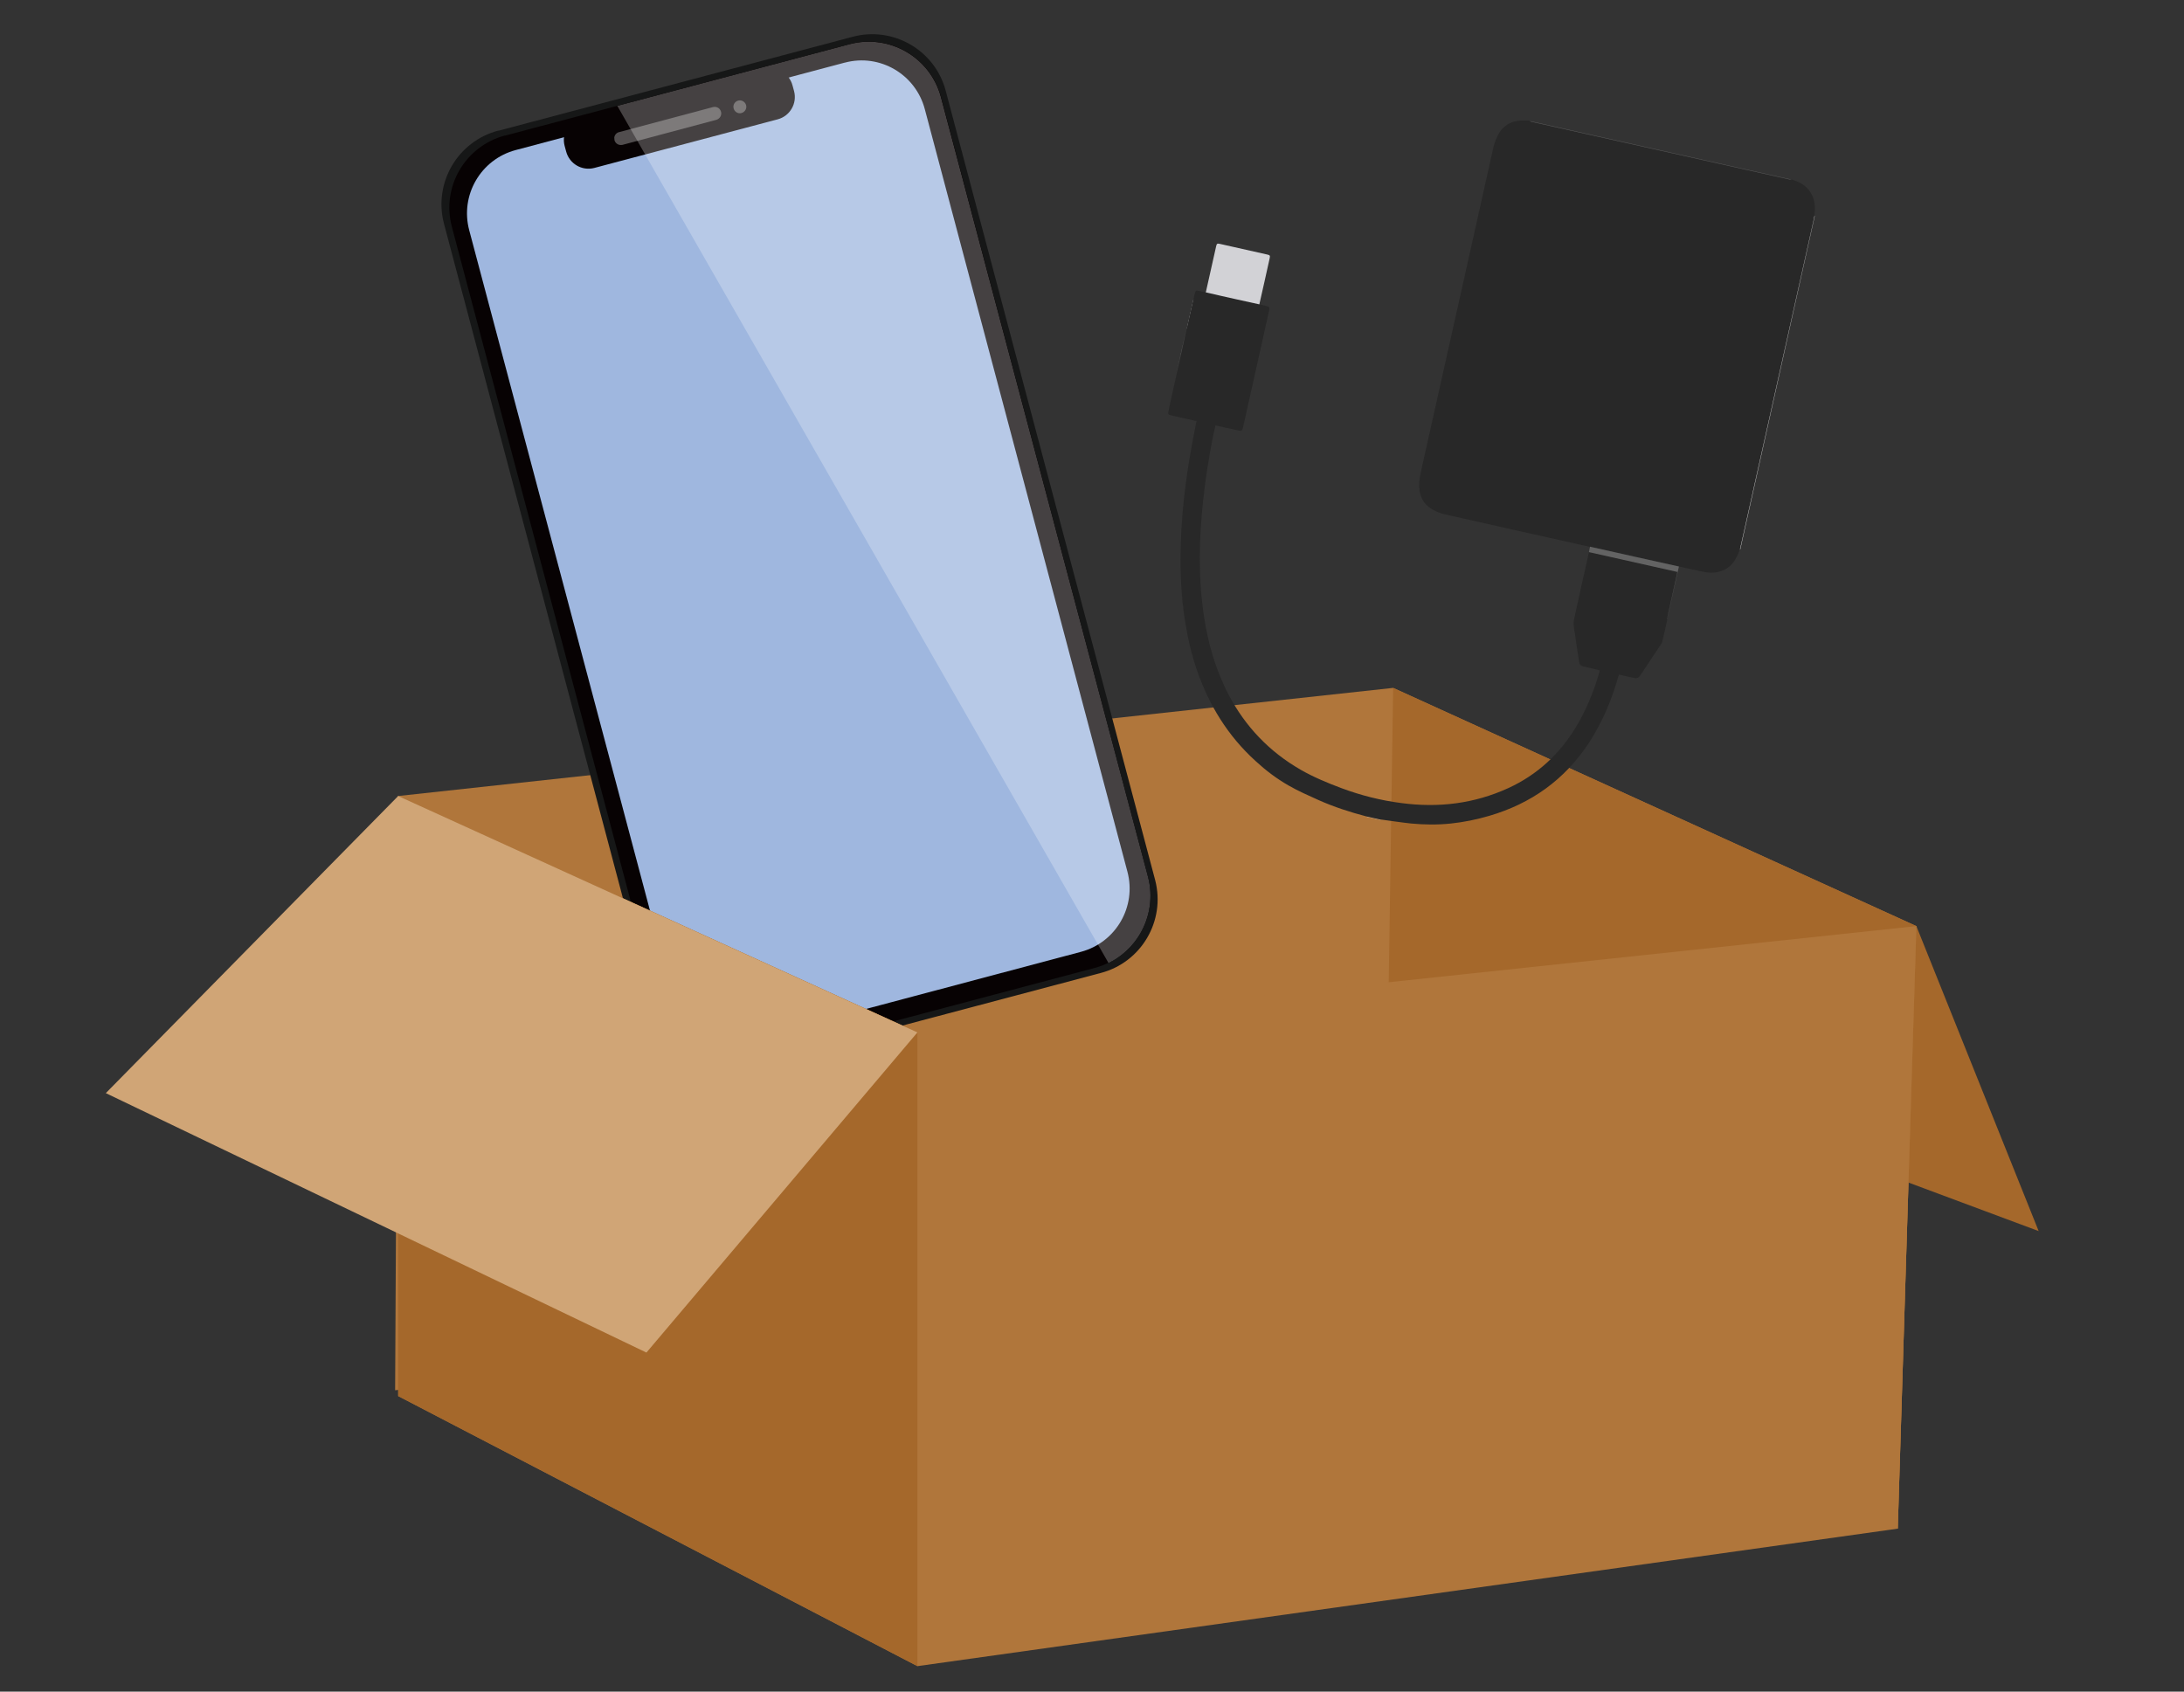 <?xml version="1.0" encoding="UTF-8"?>
<svg id="_レイヤー_1" xmlns="http://www.w3.org/2000/svg" xmlns:xlink="http://www.w3.org/1999/xlink" viewBox="0 0 142 110">
  <rect x="0" y="0" width="142" height="110" fill="#333333" stroke="none"/>
  <defs>
    <style>
      .cls-1 {
        clip-path: url(#clippath-4);
      }

      .cls-2 {
        fill: #fff;
      }

      .cls-3 {
        fill: url(#_名称未設定グラデーション_2);
      }

      .cls-4 {
        opacity: .25;
      }

      .cls-5 {
        fill: #5b5b5b;
      }

      .cls-6 {
        fill: none;
      }

      .cls-7 {
        clip-path: url(#clippath-1);
      }

      .cls-8 {
        fill: url(#_名称未設定グラデーション);
      }

      .cls-9 {
        fill: #282828;
      }

      .cls-10 {
        fill: #636363;
      }

      .cls-11 {
        opacity: .3;
      }

      .cls-12 {
        clip-path: url(#clippath-3);
      }

      .cls-13 {
        fill: #d2d2d6;
      }

      .cls-14 {
        fill: #070203;
      }

      .cls-15 {
        fill: #161717;
      }

      .cls-16 {
        fill: #cfcfcf;
      }

      .cls-17 {
        clip-path: url(#clippath-2);
      }

      .cls-18 {
        fill: #b6b6b6;
      }

      .cls-19 {
        fill: #b0763b;
      }

      .cls-20 {
        fill: #d4d4d4;
      }

      .cls-21 {
        clip-path: url(#clippath);
      }

      .cls-22 {
        fill: #d9d9d9;
      }

      .cls-23 {
        fill: #d0a576;
      }

      .cls-24 {
        fill: #f3f3f3;
      }

      .cls-25 {
        fill: #a5682b;
      }
    </style>
    <clipPath id="clippath">
      <path class="cls-6" d="M54.93,4.07l-21.41,5.69c-2.27.61-3.62,2.94-3.01,5.22l13.17,49.57c.6,2.27,2.92,3.63,5.2,3.03l21.41-5.69c2.27-.61,3.62-2.94,3.01-5.22L60.13,7.1c-.6-2.27-2.92-3.63-5.19-3.03h0Z"/>
    </clipPath>
    <linearGradient id="_名称未設定グラデーション" data-name="名称未設定グラデーション" x1="-845.61" y1="-19.8" x2="-845.6" y2="-19.8" gradientTransform="translate(72847.43 -2523.97) rotate(-4.81) scale(86.15 179.32)" gradientUnits="userSpaceOnUse">
      <stop offset="0" stop-color="#d5edf1"/>
      <stop offset="1" stop-color="#9fb7df"/>
    </linearGradient>
    <clipPath id="clippath-1">
      <rect class="cls-6" x="39.87" y="6.85" width="8.74" height="2.25" transform="translate(-.51 3.74) rotate(-4.81)"/>
    </clipPath>
    <clipPath id="clippath-2">
      <path class="cls-6" d="M55.25,2.87l-22.42,5.95c-2.59.69-4.13,3.34-3.45,5.94l13.45,50.69c.69,2.59,3.34,4.13,5.94,3.45l22.42-5.95c2.59-.69,4.13-3.35,3.45-5.94L61.18,6.32c-.69-2.59-3.34-4.13-5.93-3.45h0Z"/>
    </clipPath>
    <clipPath id="clippath-3">
      <rect class="cls-6" x="41.2" y="-1.3" width="35.79" height="67.41" transform="translate(-2.51 5.07) rotate(-4.81)"/>
    </clipPath>
    <clipPath id="clippath-4">
      <polygon class="cls-6" points="38.8 4.55 73.45 65.02 79.67 63.53 63.14 -1.76 38.8 4.55"/>
    </clipPath>
    <linearGradient id="_名称未設定グラデーション_2" data-name="名称未設定グラデーション 2" x1="-845.01" y1="-20.23" x2="-845.01" y2="-20.23" gradientTransform="translate(67124.16 -1323.36) rotate(-4.81) scale(79.34 211.06)" gradientUnits="userSpaceOnUse">
      <stop offset="0" stop-color="#fff"/>
      <stop offset="1" stop-color="#fff"/>
    </linearGradient>
  </defs>
  <polygon class="cls-25" points="124.6 60.22 132.55 80.05 112.08 72.42 124.6 60.22"/>
  <polygon class="cls-19" points="90.64 83.49 123.39 99.4 124.6 60.22 90.58 44.73 25.89 51.76 25.69 90.4 90.64 83.49"/>
  <polygon class="cls-25" points="90.58 44.73 124.6 60.22 123.39 99.4 90 83.18 90.58 44.73"/>
  <g>
    <g>
      <path id="_パス_93921" class="cls-15" d="M32.41,8.5l23-6.1c2.63-.72,5.36.84,6.07,3.47l13.63,51.37c.68,2.64-.9,5.34-3.55,6.03l-23,6.1c-2.63.72-5.36-.84-6.07-3.47h0L28.86,14.52c-.68-2.64.9-5.34,3.55-6.03"/>
      <path id="_パス_93922" class="cls-14" d="M32.83,8.82l22.42-5.95c2.59-.69,5.24.85,5.94,3.45l13.44,50.68c.69,2.59-.85,5.24-3.45,5.94l-22.42,5.95c-2.59.69-5.24-.85-5.94-3.45L29.38,14.75c-.69-2.59.85-5.24,3.45-5.94"/>
    </g>
    <g class="cls-21">
      <g id="_グループ_133664">
        <path id="_パス_93923" class="cls-8" d="M20.75,55.12l47.23,47.78,15.12-86.02L35.87-30.9l-15.12,86.02Z"/>
      </g>
    </g>
    <g id="_グループ_133669">
      <path id="_パス_93925" class="cls-14" d="M37.78,7.65l11.92-3.16c.8-.21,1.62.27,1.83,1.07h0l.1.37c.21.8-.27,1.62-1.07,1.83h0l-11.92,3.16c-.8.21-1.62-.27-1.83-1.07h0l-.1-.37c-.21-.8.27-1.62,1.07-1.83h0"/>
      <g id="_グループ_133668" class="cls-11">
        <g id="_グループ_133667">
          <g class="cls-7">
            <g id="_グループ_133666">
              <path id="_パス_93926" class="cls-2" d="M40.26,8.59l6.11-1.63c.23-.05.45.08.51.31h0c.06.23-.08.45-.3.52l-6.11,1.63c-.23.05-.46-.08-.52-.31s.07-.46.3-.52h0"/>
              <path id="_パス_93927" class="cls-2" d="M47.7,7.05c.06.23.29.36.51.3s.36-.29.3-.51-.29-.36-.51-.3h0c-.23.06-.36.29-.3.51Z"/>
            </g>
          </g>
        </g>
      </g>
    </g>
    <g class="cls-17">
      <g id="_グループ_133676">
        <g id="_グループ_133675" class="cls-4">
          <g id="_グループ_133674">
            <g class="cls-12">
              <g id="_グループ_133673">
                <g id="_グループ_133672">
                  <g class="cls-1">
                    <g id="_グループ_133671">
                      <path id="_パス_93928" class="cls-3" d="M29.83,43.36l40.46,68.43,18.09-90.34L47.91-46.98,29.83,43.36Z"/>
                    </g>
                  </g>
                </g>
              </g>
            </g>
          </g>
        </g>
      </g>
    </g>
  </g>
  <g>
    <path class="cls-9" d="M103.39,35.57s-.1-.03-.15-.04c-3.11-.69-6.22-1.39-9.32-2.09-.27-.06-.54-.17-.78-.31-.67-.38-.91-1-.86-1.75.01-.23.05-.46.1-.68,1.57-7.03,3.14-14.06,4.71-21.08.06-.27.16-.54.28-.79.37-.73.98-1.03,1.78-.99.08,0,.17,0,.25,0l.07.02s.07.04.1.05c5.61,1.25,11.21,2.51,16.82,3.76.04,0,.07,0,.11,0l.07.02s.05.03.08.04c.89.28,1.37.96,1.35,1.89,0,.14-.02.28-.03.42-.02.1-.04.19-.06.29-1.57,7.02-3.14,14.04-4.71,21.06-.02.1-.05.21-.07.31-.04.1-.07.19-.11.29-.21.52-.53.93-1.07,1.13-.41.15-.84.14-1.26.05-.5-.1-1-.22-1.51-.33-.03,0-.05-.01-.08-.02-1.87-.42-3.74-.84-5.61-1.25-.03,0-.06-.01-.09-.02Z"/>
    <path class="cls-24" d="M117.97,14.05s.02,0,.02,0c-1.61,7.22-3.23,14.44-4.84,21.67,0,0-.02,0-.02,0,.02-.1.05-.21.07-.31,1.57-7.02,3.14-14.04,4.71-21.06.02-.1.04-.19.06-.29Z"/>
    <path class="cls-5" d="M116.5,11.68s-.08,0-.11,0c-5.61-1.25-11.21-2.5-16.82-3.76-.04,0-.07-.03-.1-.05l17.03,3.81Z"/>
    <path class="cls-18" d="M76.47,24.38l.68-3.04h0s0,0,0,0c-.11.49-.21.97-.32,1.46-.12.53-.24,1.06-.36,1.58,0,0-.01,0-.02,0Z"/>
    <path class="cls-20" d="M76.47,24.38s.01,0,.02,0c-.14.64-.29,1.28-.43,1.93h0s0,0,0,0l.43-1.93Z"/>
    <path class="cls-22" d="M77.17,21.35h0s0,0,0,0l.43-1.9s.01,0,.02,0l-.43,1.9Z"/>
    <path class="cls-16" d="M88.85,53.11s0-.02,0-.02c.31.07.62.14.93.21,0,0,0,.02,0,.02l-.93-.21Z"/>
    <path class="cls-9" d="M89.78,53.3c-.31-.07-.62-.14-.93-.21-1.07-.28-2.12-.62-3.13-1.07-.66-.3-1.33-.59-1.95-.95-.77-.44-1.48-.98-2.13-1.58-1.81-1.64-3.04-3.65-3.83-5.95-.25-.72-.44-1.46-.59-2.21-.4-1.95-.51-3.93-.45-5.92.08-2.66.46-5.28,1-7.89,0-.04.02-.08.03-.14l-.14-.03c-.5-.11-1.01-.22-1.51-.34-.21-.05-.22-.07-.18-.27.03-.14.06-.29.09-.43.14-.64.29-1.28.43-1.93.12-.53.24-1.06.36-1.58.11-.49.22-.97.32-1.46l.43-1.9c.03-.13.06-.25.09-.38.04-.16.08-.19.24-.15.16.03.32.07.47.1.69.16,1.38.31,2.07.47.47.11.94.21,1.41.31.16.04.32.07.47.11.17.04.21.1.17.27-.21.96-.43,1.92-.64,2.88-.35,1.58-.71,3.16-1.06,4.74-.05.22-.09.25-.31.2-.45-.1-.9-.2-1.36-.3l-.12-.03c-.07.3-.14.58-.19.86-.26,1.33-.47,2.66-.61,4-.27,2.47-.33,4.94.03,7.41.26,1.83.76,3.59,1.62,5.24,1.09,2.08,2.66,3.72,4.7,4.89.84.48,1.73.85,2.64,1.19,1.26.47,2.56.8,3.9.97,2.41.32,4.73.04,6.94-.97,1.9-.87,3.36-2.23,4.43-4.01.67-1.12,1.15-2.32,1.51-3.57,0-.02,0-.04.02-.08-.04,0-.08-.02-.12-.03-.33-.08-.66-.15-.98-.23-.16-.04-.22-.14-.25-.29-.11-.76-.23-1.52-.34-2.28-.02-.16-.02-.33.01-.48.31-1.44.64-2.88.96-4.32,0-.02.01-.05.02-.07l5.75,1.29c-.01.06-.02.11-.03.16-.2.92-.41,1.83-.61,2.75-.01.05,0,.09-.01.14-.11.49-.22.99-.34,1.48-.02.09-.07.17-.12.24-.44.66-.88,1.32-1.32,1.98-.09.13-.2.2-.36.16-.15-.03-.29-.06-.44-.09-.19-.04-.38-.08-.58-.13-.02.07-.04.13-.06.19-.43,1.51-1.04,2.94-1.9,4.26-1.57,2.38-3.74,3.93-6.47,4.73-.82.24-1.65.41-2.5.5-.86.09-1.72.08-2.57,0-.66-.07-1.31-.17-1.97-.26Z"/>
    <path class="cls-13" d="M81.88,19.79c-.47-.1-.94-.21-1.41-.31-.69-.15-1.38-.31-2.07-.47.22-1,.45-1.99.67-2.99.04-.18.07-.2.25-.16,1.02.23,2.05.46,3.07.69.18.04.2.07.16.25-.22,1-.44,1.99-.67,2.99Z"/>
    <path class="cls-10" d="M108.41,40.24s0-.09.01-.14c.2-.92.41-1.83.61-2.75.01-.05.02-.09.03-.16l-5.75-1.29c.02-.12.05-.23.07-.35.03,0,.06.01.09.02,1.87.42,3.74.84,5.61,1.25.03,0,.05.01.08.02-.24,1.08-.48,2.16-.73,3.25-.01.05-.02.09-.04.14Z"/>
  </g>
  <polygon class="cls-19" points="59.65 67.13 25.89 51.76 25.89 90.78 59.65 108.34 123.39 99.4 124.6 60.22 59.65 67.13"/>
  <polygon class="cls-25" points="25.89 51.76 59.65 67.13 59.65 108.34 25.89 90.78 25.89 51.76"/>
  <polygon class="cls-23" points="25.89 51.76 6.88 71.08 42.03 87.95 59.65 67.13 25.89 51.76"/>
</svg>